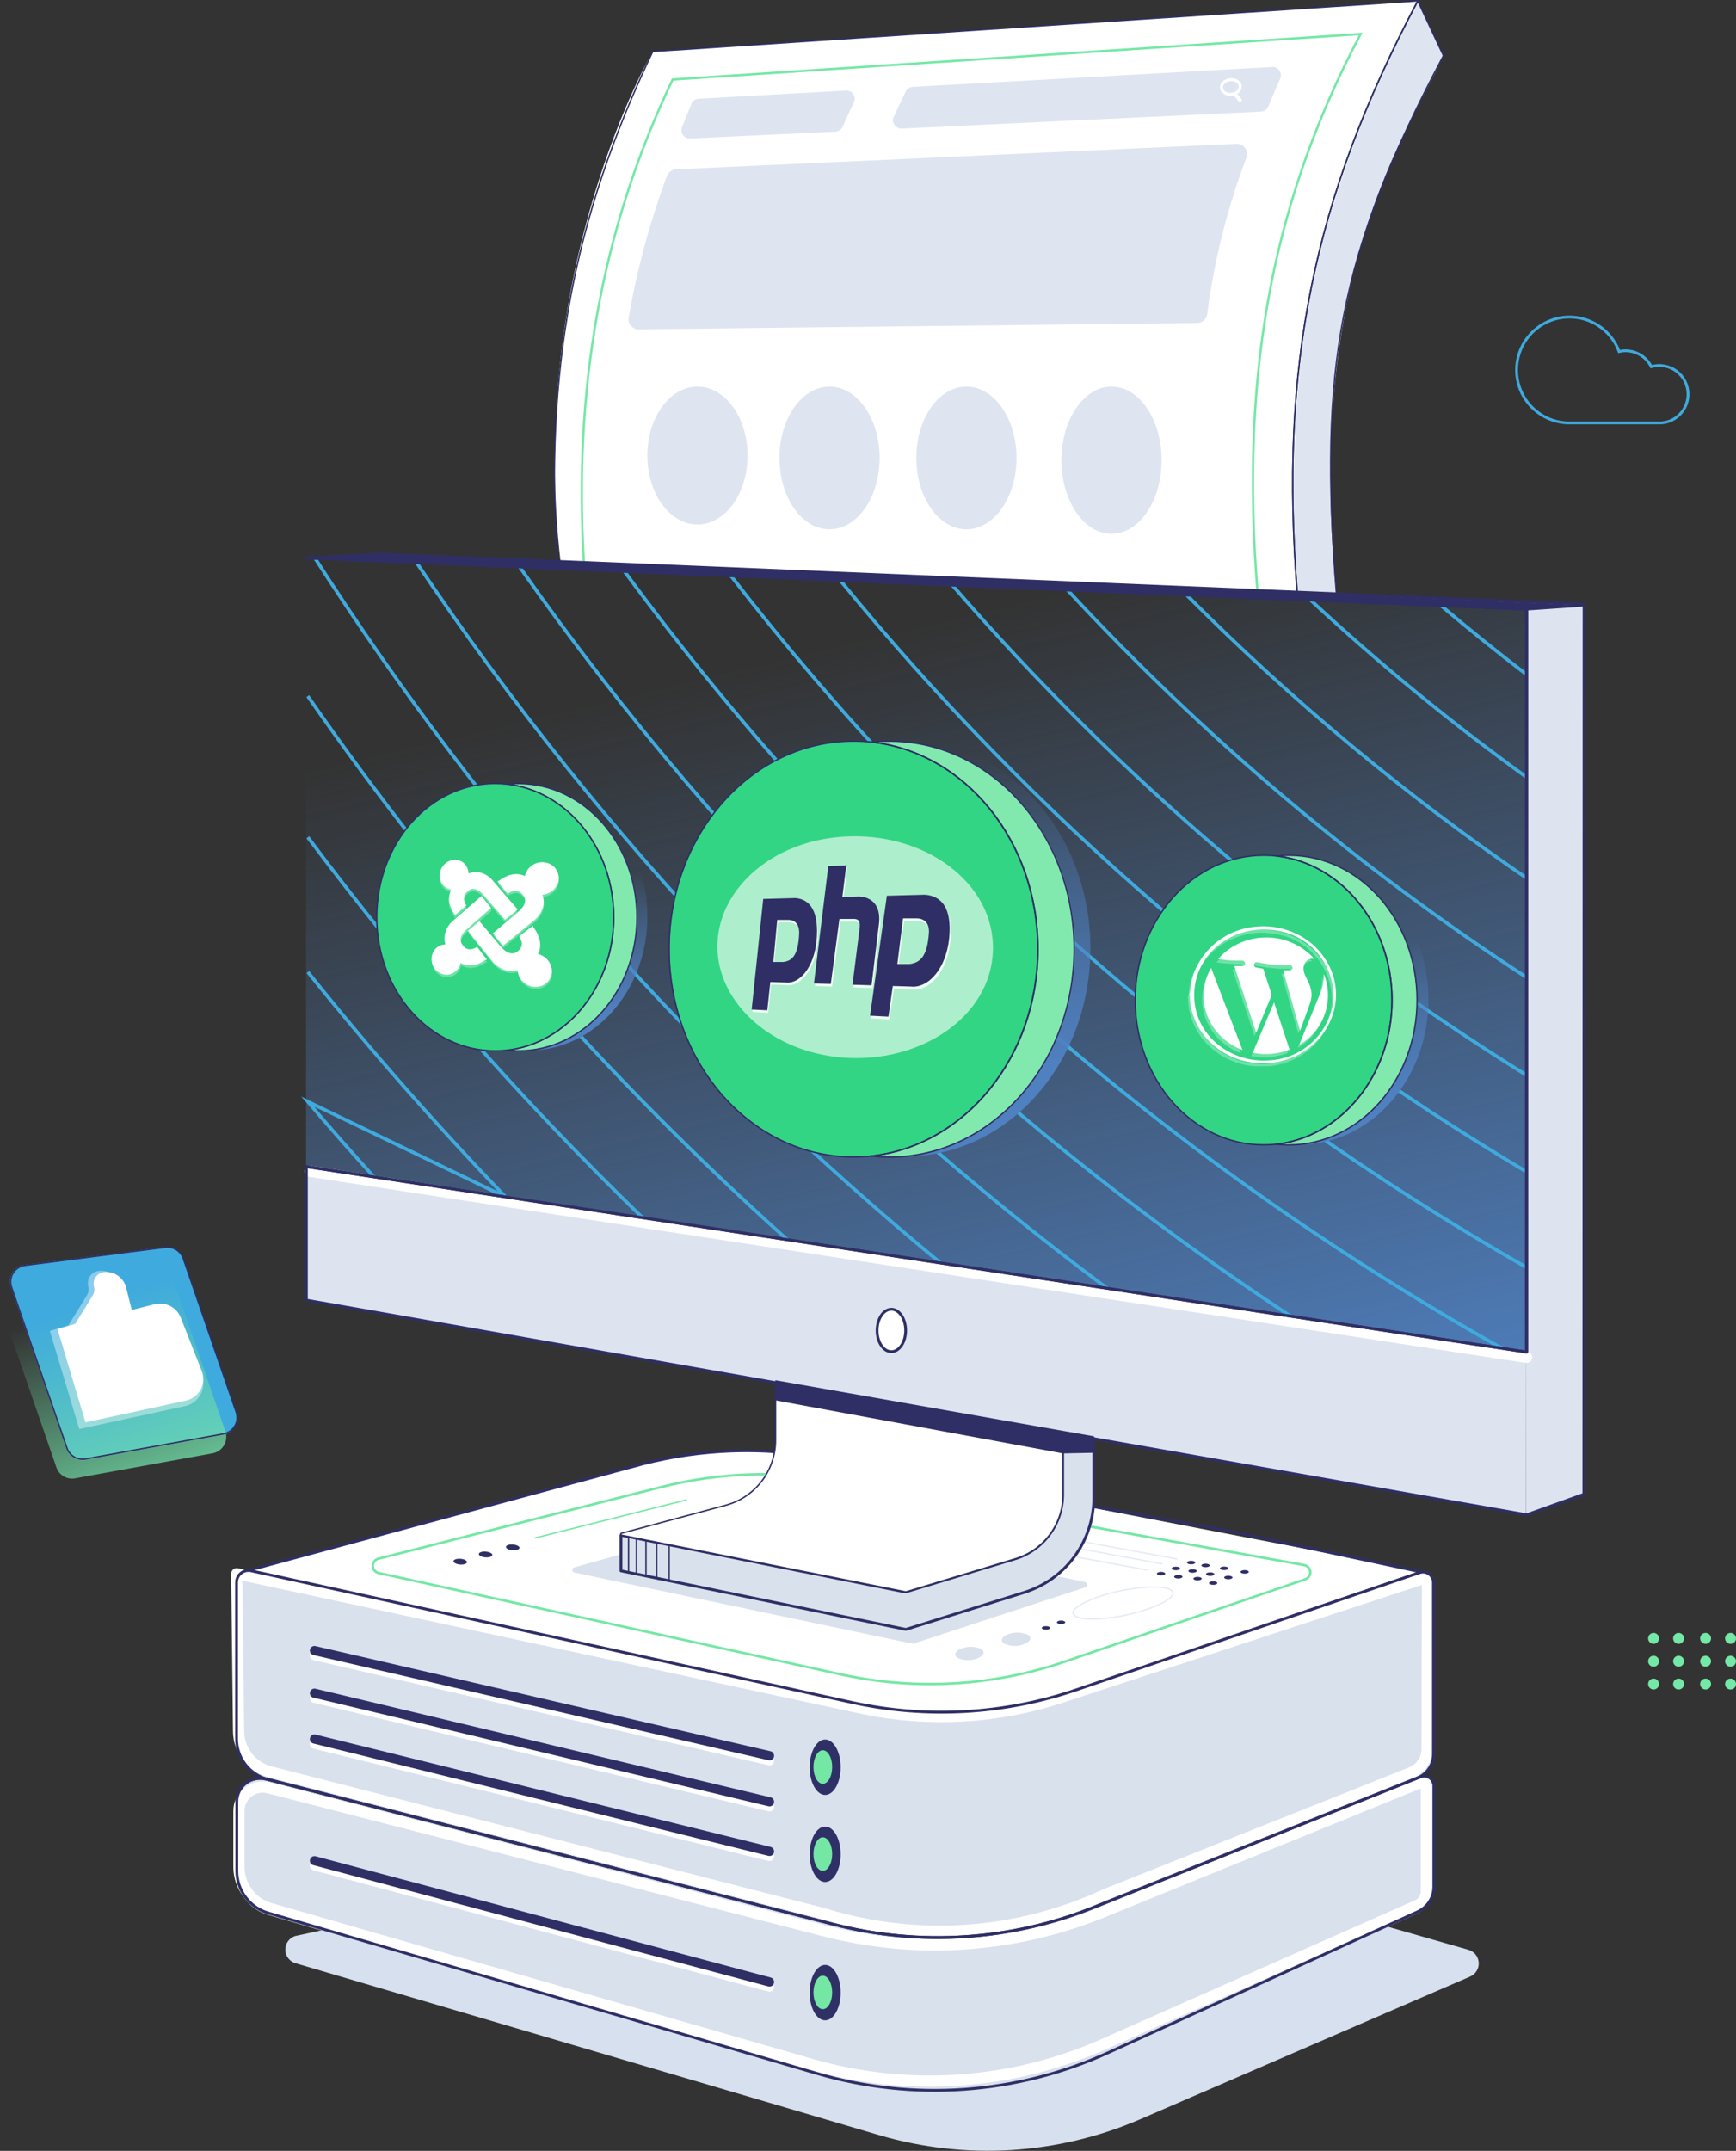 <?xml version="1.0" encoding="UTF-8"?> <svg xmlns="http://www.w3.org/2000/svg" width="310" height="384" viewBox="0 0 310 384" fill="none"><rect x="0" y="0" width="310" height="384" fill="#333333" stroke="none"/><g clip-path="url(#clip0_10763_187915)"><path d="M54.653 99.604V208.285L272.531 241.369V108.743L54.714 99.604H54.653Z" fill="url(#paint0_linear_10763_187915)"></path><path d="M90.29 213.71L54.958 196.68C58.822 201.241 62.76 205.72 66.772 210.118" stroke="#3FAADD" stroke-width="0.62" stroke-miterlimit="10"></path><path d="M90.29 213.709C77.915 200.873 66.141 187.484 54.97 173.54M54.97 149.485C73.067 173.691 93.065 196.413 114.773 217.435" stroke="#3FAADD" stroke-width="0.62" stroke-miterlimit="10"></path><path d="M54.958 124.282C79.632 159.871 108.378 192.45 140.61 221.357M56.3 99.727C86.768 147.245 124.473 189.703 168.047 225.56" stroke="#3FAADD" stroke-width="0.62" stroke-miterlimit="10"></path><path d="M74.424 100.496C107.842 150.377 149.532 194.174 197.692 229.995M92.829 101.266C129.885 154.142 176.6 199.524 230.51 235.016" stroke="#3FAADD" stroke-width="0.62" stroke-miterlimit="10"></path><path d="M130.566 102.854C169.407 153.017 217.758 195.011 272.849 226.427M111.539 102.048C153.331 158.889 206.741 206.166 268.211 240.733" stroke="#3FAADD" stroke-width="0.62" stroke-miterlimit="10"></path><path d="M170.085 104.504C199.756 138.704 234.398 168.241 272.849 192.123M150.094 103.673C184.539 145.797 226.079 181.565 272.837 209.361" stroke="#3FAADD" stroke-width="0.62" stroke-miterlimit="10"></path><path d="M190.65 105.371C215.098 131.766 242.706 155.039 272.849 174.665M211.923 106.251C230.599 125.021 250.997 141.992 272.849 156.938" stroke="#3FAADD" stroke-width="0.62" stroke-miterlimit="10"></path><path d="M272.849 138.943C259.288 129.163 246.342 118.554 234.086 107.179M272.849 120.617C267.601 116.602 262.454 112.461 257.41 108.193" stroke="#3FAADD" stroke-width="0.62" stroke-miterlimit="10"></path><path d="M62.024 284.213L44.181 280.414L59.388 276.309L117.69 260.683C127.101 258.86 136.744 258.563 146.249 259.804L254.493 280.634L188.734 303.21C176.302 306.074 163.403 306.249 150.899 303.723C136.876 300.669 62.024 284.213 62.024 284.213Z" fill="white"></path><path d="M253.175 0.159L116.567 9.187C116.567 9.187 93.952 47.768 100.14 100.667L233.171 106.201L235.612 78.005L240.408 37.885L249.794 17.678L253.175 0.159Z" fill="white"></path><path d="M253.175 0.159L257.764 9.933C251.759 23.261 232.915 48.171 238.639 106.201L231.645 105.908C231.645 105.908 228.716 73.741 235.514 45.215C235.527 45.215 242.715 18.191 253.175 0.159Z" fill="#DEE5F1"></path><path d="M210.141 278.325L191.065 274.818" stroke="#E7EBF4" stroke-width="0.25" stroke-linecap="round" stroke-linejoin="round"></path><path d="M207.468 279.192L188.404 275.686" stroke="#E7EBF4" stroke-width="0.25" stroke-linecap="round" stroke-linejoin="round"></path><path d="M204.844 280.304L185.768 276.798" stroke="#E7EBF4" stroke-width="0.25" stroke-linecap="round" stroke-linejoin="round"></path><path d="M231.646 105.908L238.639 106.201V105.908C235.502 65.727 238.993 45.386 257.751 9.933L253.175 0.159C234.306 35.771 228.509 65.641 231.646 105.908Z" stroke="#2F2F65" stroke-width="0.25" stroke-linecap="round" stroke-linejoin="round"></path><path d="M99.444 100.411L231.645 105.908C228.509 65.593 234.318 35.771 253.175 0.159L234.672 1.381L127.881 8.442L116.567 9.187C102.202 39.314 97.381 66.204 99.444 100.411Z" stroke="#2F2F65" stroke-width="0.25" stroke-linecap="round" stroke-linejoin="round"></path><path d="M104.277 100.618L224.542 105.615C221.711 69.392 226.019 38.105 242.971 6.072L226.336 7.172L130.297 13.524L120.119 14.196C107.169 41.281 102.422 69.844 104.277 100.618Z" stroke="#74E8A6" stroke-width="0.41" stroke-miterlimit="10"></path><path d="M143.515 326.092L52.736 345.639C52.209 345.802 51.749 346.133 51.426 346.582C51.104 347.03 50.936 347.572 50.948 348.124C50.961 348.676 51.153 349.21 51.495 349.643C51.838 350.077 52.312 350.387 52.846 350.526L156.977 381.19C172.389 385.726 188.9 384.718 203.648 378.344L262.523 352.884C263.008 352.675 263.416 352.321 263.69 351.87C263.965 351.419 264.092 350.894 264.054 350.368C264.017 349.841 263.816 349.339 263.481 348.932C263.145 348.524 262.691 348.232 262.182 348.095L173.087 322.586L143.515 326.092Z" fill="#D6E0EE"></path><path d="M43.351 280.964L42.399 310.15C42.346 311.864 42.878 313.544 43.907 314.915C44.937 316.285 46.403 317.263 48.062 317.688L148.873 343.526C164.194 347.466 180.367 346.439 195.068 340.594L245.107 320.607L253.065 317.431C253.912 317.09 254.638 316.502 255.149 315.745C255.66 314.987 255.933 314.094 255.933 313.18V282.418C255.935 282.124 255.866 281.834 255.732 281.573C255.598 281.312 255.402 281.087 255.162 280.918C254.923 280.748 254.645 280.64 254.355 280.601C254.064 280.562 253.768 280.594 253.492 280.695L192.115 301.647C179.229 306.05 165.387 306.844 152.083 303.944L44.181 280.842L43.351 280.964Z" fill="#D9E1ED"></path><path d="M47.501 317.895C46.874 317.735 46.218 317.721 45.585 317.853C44.952 317.985 44.357 318.26 43.846 318.657C43.335 319.054 42.921 319.563 42.637 320.144C42.352 320.726 42.204 321.365 42.204 322.013V334.327C42.204 336.026 42.755 337.679 43.774 339.038C44.793 340.397 46.225 341.389 47.854 341.865L145.834 370.501C163.005 375.537 181.41 374.236 197.704 366.836L253.065 341.621C253.931 341.225 254.665 340.588 255.18 339.787C255.695 338.986 255.969 338.053 255.969 337.1V319.264C255.965 318.973 255.892 318.688 255.755 318.431C255.619 318.175 255.423 317.955 255.184 317.79C254.945 317.625 254.67 317.519 254.382 317.482C254.094 317.446 253.801 317.478 253.528 317.578L245.193 320.901L195.153 340.9C180.432 346.779 164.225 347.823 148.873 343.881L47.501 317.895Z" fill="#D9E1ED"></path><path d="M147.348 320.46C148.878 320.46 150.118 318.245 150.118 315.512C150.118 312.78 148.878 310.564 147.348 310.564C145.818 310.564 144.577 312.78 144.577 315.512C144.577 318.245 145.818 320.46 147.348 320.46Z" fill="#2F3166"></path><path d="M146.932 318.469C147.856 318.469 148.604 317.129 148.604 315.476C148.604 313.823 147.856 312.482 146.932 312.482C146.009 312.482 145.26 313.823 145.26 315.476C145.26 317.129 146.009 318.469 146.932 318.469Z" fill="#74E7A5"></path><path d="M147.347 336C148.878 336 150.118 333.785 150.118 331.053C150.118 328.32 148.878 326.105 147.347 326.105C145.817 326.105 144.577 328.32 144.577 331.053C144.577 333.785 145.817 336 147.347 336Z" fill="#2F3166"></path><path d="M146.932 334.009C147.856 334.009 148.604 332.669 148.604 331.016C148.604 329.363 147.856 328.022 146.932 328.022C146.009 328.022 145.26 329.363 145.26 331.016C145.26 332.669 146.009 334.009 146.932 334.009Z" fill="#74E7A5"></path><path d="M147.348 360.703C148.878 360.703 150.118 358.488 150.118 355.755C150.118 353.023 148.878 350.808 147.348 350.808C145.818 350.808 144.577 353.023 144.577 355.755C144.577 358.488 145.818 360.703 147.348 360.703Z" fill="#2F3166"></path><path d="M146.932 358.712C147.856 358.712 148.604 357.372 148.604 355.719C148.604 354.066 147.856 352.726 146.932 352.726C146.009 352.726 145.26 354.066 145.26 355.719C145.26 357.372 146.009 358.712 146.932 358.712Z" fill="#74E7A5"></path><path d="M56.154 295.587L137.413 314.364" stroke="white" stroke-width="1.64" stroke-linecap="round" stroke-linejoin="round"></path><path d="M56.154 303.198L137.413 322.586" stroke="white" stroke-width="1.64" stroke-linecap="round" stroke-linejoin="round"></path><path d="M56.154 311.384L137.413 331.444" stroke="white" stroke-width="1.64" stroke-linecap="round" stroke-linejoin="round"></path><path d="M56.154 333.117L137.413 354.765" stroke="white" stroke-width="1.64" stroke-linecap="round" stroke-linejoin="round"></path><path d="M56.154 294.683L137.413 313.46" stroke="#2F2F65" stroke-width="1.64" stroke-linecap="round" stroke-linejoin="round"></path><path d="M56.154 302.294L137.413 321.682" stroke="#2F2F65" stroke-width="1.64" stroke-linecap="round" stroke-linejoin="round"></path><path d="M56.154 310.479L137.413 330.539" stroke="#2F2F65" stroke-width="1.64" stroke-linecap="round" stroke-linejoin="round"></path><path d="M56.154 332.201L137.413 353.849" stroke="#2F2F65" stroke-width="1.64" stroke-linecap="round" stroke-linejoin="round"></path><g style="mix-blend-mode:multiply"><path d="M188.831 352.127V360.825L245.193 336.171V328.731L188.831 352.127Z" fill="#D9E1ED"></path></g><g style="mix-blend-mode:multiply"><path d="M188.831 315.525V331.053L245.193 309.526V295.245L188.831 315.525Z" fill="#D9E1ED"></path></g><path d="M67.602 280.829L150.228 298.947C163.46 301.841 177.231 301.06 190.052 296.687L233.086 281.953C233.362 281.862 233.6 281.681 233.762 281.439C233.924 281.197 234 280.908 233.979 280.617C233.958 280.327 233.841 280.051 233.646 279.835C233.451 279.619 233.189 279.475 232.903 279.424L206.76 274.721L149.459 264.385C139.065 262.514 128.393 262.884 118.154 265.472L67.553 278.288C67.269 278.362 67.019 278.53 66.842 278.764C66.665 278.998 66.572 279.284 66.578 279.578C66.583 279.871 66.687 280.154 66.873 280.381C67.059 280.608 67.316 280.766 67.602 280.829Z" stroke="#74E7A5" stroke-width="0.44" stroke-miterlimit="10"></path><path d="M44.181 280.414L153.657 304.298C166.515 306.891 179.833 305.988 192.224 301.683L253.834 280.658L218.599 273.169L146.615 260.207C136.08 258.299 125.257 258.683 114.883 261.331L44.181 280.414Z" stroke="#2F2F65" stroke-width="0.5" stroke-linecap="round" stroke-linejoin="round"></path><path d="M254.712 337.613C254.714 338.162 254.555 338.699 254.256 339.159C253.957 339.619 253.53 339.982 253.028 340.203L197.375 364.832C180.896 372.237 162.331 373.566 144.968 368.583L48.245 340.728C46.64 340.265 45.228 339.293 44.222 337.958C43.217 336.623 42.671 334.997 42.667 333.325V323.295C42.667 322.648 42.815 322.009 43.1 321.428C43.385 320.846 43.799 320.338 44.31 319.942C44.821 319.545 45.417 319.272 46.05 319.141C46.684 319.011 47.338 319.028 47.964 319.19L147.262 344.735C163.757 348.975 181.178 347.789 196.947 341.351L253.907 318.139C253.995 318.104 254.091 318.09 254.186 318.1C254.281 318.109 254.372 318.142 254.452 318.195C254.531 318.248 254.596 318.32 254.642 318.404C254.687 318.488 254.711 318.581 254.712 318.677V337.613Z" stroke="white" stroke-width="2" stroke-linecap="round" stroke-linejoin="round"></path><path d="M42.606 309.124C42.624 310.78 43.188 312.384 44.21 313.688C45.231 314.991 46.654 315.92 48.257 316.332L146.932 341.608C163.551 346.792 181.502 345.599 197.289 338.261L251.966 316.478C252.812 316.14 253.538 315.558 254.051 314.805C254.564 314.052 254.841 313.163 254.847 312.251L254.908 282.76C254.908 281.843 254.663 281.66 253.797 281.953L190.271 302.783C178.382 306.84 165.609 307.559 153.34 304.86L42.277 280.964L42.606 309.124Z" stroke="white" stroke-width="2" stroke-linecap="round" stroke-linejoin="round"></path><path d="M47.574 317.59C46.949 317.429 46.295 317.415 45.663 317.546C45.031 317.677 44.438 317.951 43.928 318.347C43.418 318.743 43.005 319.251 42.721 319.831C42.437 320.411 42.289 321.048 42.289 321.694V334.021C42.29 335.717 42.84 337.367 43.856 338.724C44.873 340.081 46.301 341.071 47.928 341.547L145.919 370.195C163.087 375.225 181.486 373.924 197.777 366.53L253.15 341.315C254.016 340.919 254.75 340.283 255.265 339.481C255.78 338.68 256.054 337.747 256.055 336.794V318.836C256.053 318.553 255.982 318.274 255.848 318.025C255.714 317.776 255.522 317.562 255.288 317.404C255.054 317.245 254.785 317.146 254.504 317.114C254.223 317.083 253.938 317.12 253.675 317.223L245.229 320.595L195.19 340.582C180.459 346.475 164.236 347.519 148.873 343.563L47.574 317.59Z" stroke="#2F2F65" stroke-width="0.5" stroke-linecap="round" stroke-linejoin="round"></path><path d="M42.24 282.539V310.381C42.234 312.06 42.788 313.692 43.814 315.02C44.84 316.348 46.279 317.295 47.903 317.711L148.873 343.562C164.208 347.504 180.398 346.464 195.104 340.593L245.144 320.607L253.101 317.43C253.948 317.091 254.673 316.506 255.184 315.751C255.695 314.995 255.969 314.104 255.969 313.191V282.527C255.968 282.233 255.898 281.943 255.764 281.681C255.63 281.42 255.436 281.193 255.198 281.021C254.96 280.848 254.685 280.734 254.395 280.688C254.105 280.642 253.808 280.665 253.528 280.755L192.224 301.683C179.314 306.093 165.443 306.875 152.119 303.943L44.84 280.438C44.526 280.368 44.201 280.37 43.889 280.443C43.576 280.516 43.284 280.659 43.034 280.861C42.784 281.063 42.583 281.319 42.446 281.609C42.308 281.9 42.238 282.218 42.24 282.539Z" stroke="#2F2F65" stroke-width="0.5" stroke-linecap="round" stroke-linejoin="round"></path><path d="M193.798 282.454L136.033 270.42L102.568 279.827C102.463 279.851 102.37 279.91 102.303 279.995C102.236 280.079 102.199 280.183 102.199 280.291C102.199 280.399 102.236 280.503 102.303 280.588C102.37 280.672 102.463 280.731 102.568 280.755L163.018 293.473L193.823 283.382C193.927 283.355 194.019 283.294 194.084 283.208C194.149 283.121 194.183 283.016 194.18 282.908C194.177 282.8 194.138 282.697 194.069 282.614C193.999 282.531 193.904 282.475 193.798 282.454Z" fill="#D9E1ED"></path><path d="M54.652 208.285V232.12L138.389 246.854L165.642 251.655L189.734 255.894L195.3 256.859L215.84 260.476L272.494 270.432L272.531 241.368L54.652 208.285Z" fill="#DDE4F0"></path><path d="M54.713 99.604L87.324 100.985L272.531 108.742L272.494 270.432H272.531L282.759 266.767L282.795 107.838L272.531 107.411L258.386 106.836L249.794 106.494L87.251 99.738L67.956 98.92L54.713 99.604Z" fill="#DDE4F0"></path><path d="M282.869 107.851H282.844L282.795 107.839" fill="#DDE4F0"></path><path d="M159.235 241.271C160.644 241.271 161.786 239.575 161.786 237.484C161.786 235.392 160.644 233.696 159.235 233.696C157.826 233.696 156.684 235.392 156.684 237.484C156.684 239.575 157.826 241.271 159.235 241.271Z" fill="white"></path><path d="M159.174 241.32C160.583 241.32 161.725 239.624 161.725 237.533C161.725 235.441 160.583 233.745 159.174 233.745C157.765 233.745 156.623 235.441 156.623 237.533C156.623 239.624 157.765 241.32 159.174 241.32Z" stroke="#2F2F65" stroke-width="0.5" stroke-linecap="round" stroke-linejoin="round"></path><path d="M161.737 16.334C160.98 17.849 160.26 19.376 159.589 20.879C159.487 21.109 159.445 21.362 159.468 21.613C159.49 21.863 159.577 22.104 159.719 22.312C159.86 22.52 160.053 22.689 160.278 22.801C160.503 22.914 160.753 22.967 161.005 22.956L225.189 19.926C225.467 19.914 225.735 19.822 225.962 19.662C226.189 19.502 226.366 19.28 226.471 19.022C227.154 17.373 227.862 15.711 228.606 14.037C228.709 13.807 228.75 13.555 228.728 13.304C228.705 13.053 228.619 12.812 228.477 12.604C228.335 12.396 228.142 12.228 227.917 12.115C227.692 12.003 227.442 11.949 227.191 11.961L162.982 15.504C162.718 15.516 162.463 15.6 162.244 15.746C162.025 15.892 161.849 16.096 161.737 16.334Z" fill="#DEE5F1"></path><path d="M123.243 24.727L149.178 23.505C149.454 23.493 149.721 23.404 149.95 23.249C150.178 23.094 150.359 22.878 150.472 22.626C151.217 20.94 151.9 19.486 152.474 18.276C152.588 18.046 152.639 17.79 152.623 17.533C152.606 17.276 152.523 17.029 152.381 16.815C152.239 16.601 152.043 16.428 151.813 16.313C151.582 16.199 151.326 16.147 151.07 16.163L124.757 17.629C124.479 17.643 124.212 17.735 123.985 17.895C123.758 18.055 123.581 18.276 123.475 18.533C122.889 19.938 122.328 21.331 121.791 22.723C121.703 22.953 121.674 23.201 121.707 23.445C121.739 23.688 121.831 23.92 121.975 24.119C122.12 24.318 122.311 24.477 122.532 24.584C122.754 24.69 122.998 24.739 123.243 24.727Z" fill="#DEE5F1"></path><path d="M114.102 58.8L213.802 57.664C214.245 57.657 214.67 57.488 214.996 57.188C215.322 56.889 215.527 56.48 215.572 56.039C216.814 46.493 219.165 37.124 222.577 28.123C222.68 27.843 222.712 27.541 222.67 27.245C222.628 26.948 222.514 26.667 222.338 26.426C222.162 26.184 221.929 25.99 221.66 25.86C221.391 25.73 221.094 25.668 220.795 25.68L120.717 30.225C120.37 30.243 120.036 30.359 119.753 30.561C119.469 30.762 119.249 31.039 119.118 31.361C116.063 39.571 113.767 48.044 112.259 56.674C112.211 56.94 112.224 57.213 112.295 57.473C112.367 57.733 112.496 57.974 112.673 58.178C112.849 58.382 113.069 58.544 113.317 58.651C113.564 58.759 113.832 58.81 114.102 58.8Z" fill="#DEE5F1"></path><path d="M198.485 95.304C203.426 95.304 207.431 89.419 207.431 82.159C207.431 74.899 203.426 69.014 198.485 69.014C193.544 69.014 189.539 74.899 189.539 82.159C189.539 89.419 193.544 95.304 198.485 95.304Z" fill="#DEE5F1"></path><path d="M172.574 94.498C177.515 94.498 181.521 88.793 181.521 81.756C181.521 74.719 177.515 69.014 172.574 69.014C167.634 69.014 163.628 74.719 163.628 81.756C163.628 88.793 167.634 94.498 172.574 94.498Z" fill="#DEE5F1"></path><path d="M148.129 94.498C153.069 94.498 157.075 88.793 157.075 81.756C157.075 74.719 153.069 69.014 148.129 69.014C143.188 69.014 139.183 74.719 139.183 81.756C139.183 88.793 143.188 94.498 148.129 94.498Z" fill="#DEE5F1"></path><path d="M124.549 93.643C129.49 93.643 133.495 88.129 133.495 81.328C133.495 74.527 129.49 69.014 124.549 69.014C119.608 69.014 115.603 74.527 115.603 81.328C115.603 88.129 119.608 93.643 124.549 93.643Z" fill="#DEE5F1"></path><path d="M110.892 274.085V280.45L161.761 290.908L182.876 284.31C186.484 283.187 189.638 280.937 191.878 277.891C194.118 274.844 195.326 271.16 195.324 267.378V256.884L189.759 255.906V266.84C189.757 269.418 188.924 271.926 187.385 273.992C185.846 276.059 183.683 277.574 181.216 278.312L161.688 284.225L110.892 274.085Z" fill="#D9E1ED" stroke="#2F2F65" stroke-width="0.5" stroke-linecap="round" stroke-linejoin="round"></path><path d="M110.892 274.073V280.438L161.761 290.896L182.875 284.299C186.484 283.175 189.638 280.926 191.878 277.879C194.118 274.833 195.325 271.149 195.324 267.366V256.872L189.759 255.894V266.829C189.757 269.406 188.924 271.914 187.385 273.981C185.846 276.047 183.683 277.562 181.216 278.3L161.688 284.213L110.892 274.073Z" stroke="#2F2F65" stroke-width="0.25" stroke-linecap="round" stroke-linejoin="round"></path><path d="M110.892 273.767V274.073L161.761 284.213L181.289 278.3C183.756 277.561 185.92 276.047 187.458 273.98C188.997 271.914 189.83 269.406 189.832 266.828V255.894L165.74 251.655L138.487 246.854V257.152C138.487 259.789 137.619 262.353 136.017 264.446C134.416 266.539 132.17 268.046 129.626 268.734L110.892 273.767Z" fill="white"></path><path d="M110.892 273.767V274.073L161.761 284.213L181.289 278.3C183.756 277.561 185.92 276.047 187.458 273.98C188.997 271.914 189.83 269.406 189.832 266.828V255.894L165.74 251.655L138.487 246.854V257.152C138.487 259.789 137.619 262.353 136.017 264.446C134.416 266.539 132.17 268.046 129.626 268.734L110.892 273.767Z" stroke="#2F2F65" stroke-width="0.25" stroke-linecap="round" stroke-linejoin="round"></path><path d="M309.023 293.486C309.563 293.486 310 293.048 310 292.508C310 291.969 309.563 291.531 309.023 291.531C308.484 291.531 308.047 291.969 308.047 292.508C308.047 293.048 308.484 293.486 309.023 293.486Z" fill="#74E8A6"></path><path d="M304.569 293.486C305.108 293.486 305.545 293.048 305.545 292.508C305.545 291.969 305.108 291.531 304.569 291.531C304.029 291.531 303.592 291.969 303.592 292.508C303.592 293.048 304.029 293.486 304.569 293.486Z" fill="#74E8A6"></path><path d="M309.023 297.566C309.563 297.566 310 297.129 310 296.589C310 296.049 309.563 295.611 309.023 295.611C308.484 295.611 308.047 296.049 308.047 296.589C308.047 297.129 308.484 297.566 309.023 297.566Z" fill="#74E8A6"></path><path d="M304.569 297.566C305.108 297.566 305.545 297.129 305.545 296.589C305.545 296.049 305.108 295.611 304.569 295.611C304.029 295.611 303.592 296.049 303.592 296.589C303.592 297.129 304.029 297.566 304.569 297.566Z" fill="#74E8A6"></path><path d="M309.023 301.634C309.563 301.634 310 301.197 310 300.657C310 300.117 309.563 299.68 309.023 299.68C308.484 299.68 308.047 300.117 308.047 300.657C308.047 301.197 308.484 301.634 309.023 301.634Z" fill="#74E8A6"></path><path d="M304.569 301.634C305.108 301.634 305.545 301.197 305.545 300.657C305.545 300.117 305.108 299.68 304.569 299.68C304.029 299.68 303.592 300.117 303.592 300.657C303.592 301.197 304.029 301.634 304.569 301.634Z" fill="#74E8A6"></path><path d="M299.748 293.486C300.287 293.486 300.724 293.048 300.724 292.508C300.724 291.969 300.287 291.531 299.748 291.531C299.209 291.531 298.771 291.969 298.771 292.508C298.771 293.048 299.209 293.486 299.748 293.486Z" fill="#74E8A6"></path><path d="M295.281 293.486C295.82 293.486 296.257 293.048 296.257 292.508C296.257 291.969 295.82 291.531 295.281 291.531C294.742 291.531 294.305 291.969 294.305 292.508C294.305 293.048 294.742 293.486 295.281 293.486Z" fill="#74E8A6"></path><path d="M299.748 297.566C300.287 297.566 300.724 297.129 300.724 296.589C300.724 296.049 300.287 295.611 299.748 295.611C299.209 295.611 298.771 296.049 298.771 296.589C298.771 297.129 299.209 297.566 299.748 297.566Z" fill="#74E8A6"></path><path d="M295.281 297.566C295.82 297.566 296.257 297.129 296.257 296.589C296.257 296.049 295.82 295.611 295.281 295.611C294.742 295.611 294.305 296.049 294.305 296.589C294.305 297.129 294.742 297.566 295.281 297.566Z" fill="#74E8A6"></path><path d="M299.748 301.634C300.287 301.634 300.724 301.197 300.724 300.657C300.724 300.117 300.287 299.68 299.748 299.68C299.209 299.68 298.771 300.117 298.771 300.657C298.771 301.197 299.209 301.634 299.748 301.634Z" fill="#74E8A6"></path><path d="M295.281 301.634C295.82 301.634 296.257 301.197 296.257 300.657C296.257 300.117 295.82 299.68 295.281 299.68C294.742 299.68 294.305 300.117 294.305 300.657C294.305 301.197 294.742 301.634 295.281 301.634Z" fill="#74E8A6"></path><path d="M39.86 256.175L15.268 260.646C14.577 260.778 13.861 260.658 13.251 260.309C12.64 259.96 12.174 259.403 11.936 258.741L2.026 230.019C1.882 229.601 1.834 229.156 1.885 228.718C1.935 228.279 2.082 227.857 2.316 227.482C2.55 227.108 2.864 226.79 3.236 226.552C3.608 226.315 4.029 226.164 4.467 226.109L29.498 222.896C30.175 222.813 30.86 222.964 31.44 223.324C32.019 223.684 32.458 224.231 32.684 224.875L42.143 252.327C42.275 252.729 42.32 253.156 42.274 253.577C42.228 253.999 42.092 254.406 41.876 254.77C41.66 255.135 41.368 255.449 41.02 255.691C40.672 255.934 40.277 256.099 39.86 256.175Z" fill="#3FAADD"></path><path d="M39.775 255.919L15.182 260.402C14.486 260.526 13.768 260.397 13.157 260.039C12.546 259.681 12.083 259.117 11.851 258.448L1.94 229.738C1.797 229.32 1.749 228.874 1.799 228.435C1.85 227.995 1.997 227.573 2.231 227.197C2.464 226.822 2.779 226.503 3.151 226.264C3.522 226.025 3.943 225.873 4.381 225.817L29.413 222.616C30.087 222.528 30.771 222.676 31.349 223.034C31.928 223.392 32.364 223.939 32.586 224.583L42.057 252.034C42.196 252.439 42.246 252.869 42.203 253.295C42.16 253.721 42.025 254.133 41.808 254.502C41.592 254.871 41.298 255.188 40.947 255.433C40.596 255.678 40.196 255.843 39.775 255.919Z" fill="#3FAADD"></path><path d="M37.981 259.461L13.401 263.933C12.703 264.062 11.983 263.935 11.371 263.576C10.759 263.217 10.297 262.65 10.069 261.978L0.158 233.269C0.015 232.851 -0.033 232.406 0.017 231.967C0.068 231.529 0.215 231.107 0.449 230.732C0.683 230.357 0.997 230.04 1.369 229.802C1.741 229.565 2.162 229.413 2.599 229.359L27.631 226.146C28.307 226.061 28.991 226.212 29.569 226.572C30.146 226.933 30.583 227.481 30.805 228.125L40.251 255.577C40.388 255.981 40.436 256.409 40.393 256.834C40.35 257.258 40.216 257.669 40.001 258.037C39.785 258.405 39.494 258.723 39.145 258.969C38.797 259.215 38.4 259.383 37.981 259.461Z" fill="url(#paint1_linear_10763_187915)"></path><path d="M39.885 256.004L15.292 260.476C14.597 260.605 13.877 260.48 13.266 260.124C12.655 259.767 12.191 259.203 11.96 258.533L2.062 229.811C1.917 229.394 1.867 228.949 1.916 228.509C1.965 228.069 2.112 227.646 2.347 227.271C2.581 226.896 2.896 226.578 3.27 226.341C3.643 226.104 4.064 225.954 4.503 225.902L29.535 222.689C30.212 222.606 30.897 222.757 31.476 223.117C32.056 223.477 32.495 224.024 32.721 224.668L42.179 252.119C42.318 252.525 42.367 252.956 42.324 253.383C42.28 253.81 42.144 254.222 41.926 254.591C41.708 254.96 41.413 255.278 41.06 255.522C40.708 255.766 40.307 255.93 39.885 256.004V256.004Z" stroke="#2F2F65" stroke-width="0.25" stroke-linecap="round" stroke-linejoin="round"></path><path d="M33.185 250.055L15.268 253.94L10.276 237.301L13.425 236.36L16.537 231.314C16.685 231.076 16.782 230.81 16.824 230.533C16.866 230.256 16.852 229.973 16.782 229.702C16.708 229.408 16.699 229.101 16.756 228.803C16.812 228.505 16.933 228.223 17.11 227.977C17.286 227.73 17.514 227.525 17.778 227.376C18.042 227.227 18.335 227.136 18.637 227.112C19.513 227.032 20.389 227.271 21.104 227.784C21.819 228.298 22.325 229.053 22.53 229.909L23.531 233.892L27.631 232.854C28.562 232.615 29.547 232.725 30.402 233.164C31.256 233.603 31.921 234.34 32.269 235.236L36.016 244.741C36.228 245.273 36.321 245.846 36.289 246.418C36.257 246.991 36.1 247.549 35.831 248.055C35.562 248.561 35.185 249.002 34.728 249.347C34.271 249.692 33.744 249.934 33.185 250.055Z" fill="white"></path><g opacity="0.4"><path d="M33.014 251.044L14.157 255.137L8.897 237.618L12.217 236.616L15.488 231.314C15.645 231.064 15.751 230.785 15.797 230.493C15.843 230.201 15.829 229.902 15.756 229.616C15.679 229.307 15.67 228.984 15.73 228.671C15.79 228.357 15.917 228.061 16.103 227.801C16.288 227.542 16.528 227.327 16.806 227.17C17.083 227.012 17.391 226.918 17.709 226.892C18.629 226.814 19.546 227.067 20.297 227.604C21.048 228.141 21.584 228.928 21.81 229.824L22.859 234.026L27.18 232.927C28.151 232.677 29.18 232.787 30.077 233.236C30.974 233.684 31.678 234.442 32.062 235.37L36.004 245.388C36.235 245.953 36.34 246.562 36.31 247.172C36.28 247.781 36.117 248.377 35.832 248.917C35.546 249.457 35.146 249.927 34.659 250.294C34.172 250.662 33.61 250.918 33.014 251.044Z" fill="white"></path></g><path d="M195.361 259.376L189.795 259.486L138.45 250.006V246.414L189.795 255.455L195.361 256.432V259.376Z" fill="#2F2F65"></path><path d="M68.016 98.92L54.713 99.616L272.604 108.742L282.795 108.046L68.016 98.92Z" fill="#2F2F65"></path><path d="M219.929 16.831C220.854 16.734 221.543 16.073 221.468 15.355C221.393 14.637 220.583 14.133 219.658 14.23C218.732 14.327 218.043 14.987 218.118 15.705C218.193 16.424 219.004 16.927 219.929 16.831Z" stroke="white" stroke-width="0.53" stroke-linecap="round" stroke-linejoin="round"></path><path d="M220.576 16.823L221.43 17.886" stroke="white" stroke-width="0.66" stroke-linecap="round" stroke-linejoin="round"></path><path d="M112.247 274.342V280.646" stroke="#2F2F65" stroke-width="0.25" stroke-linecap="round" stroke-linejoin="round"></path><path d="M113.65 274.635V280.804" stroke="#2F2F65" stroke-width="0.25" stroke-linecap="round" stroke-linejoin="round"></path><path d="M115.359 275.075V281.232" stroke="#2F2F65" stroke-width="0.25" stroke-linecap="round" stroke-linejoin="round"></path><path d="M117.263 275.503V281.672" stroke="#2F2F65" stroke-width="0.25" stroke-linecap="round" stroke-linejoin="round"></path><path d="M119.484 275.905V282.075" stroke="#2F2F65" stroke-width="0.25" stroke-linecap="round" stroke-linejoin="round"></path><path d="M218.599 280.316C219.01 280.316 219.343 280.174 219.343 279.998C219.343 279.823 219.01 279.681 218.599 279.681C218.187 279.681 217.854 279.823 217.854 279.998C217.854 280.174 218.187 280.316 218.599 280.316Z" fill="#2F2F65"></path><path d="M216.097 281.354C216.508 281.354 216.841 281.212 216.841 281.036C216.841 280.861 216.508 280.719 216.097 280.719C215.685 280.719 215.352 280.861 215.352 281.036C215.352 281.212 215.685 281.354 216.097 281.354Z" fill="#2F2F65"></path><path d="M213.851 282.161C214.262 282.161 214.595 282.018 214.595 281.843C214.595 281.668 214.262 281.525 213.851 281.525C213.44 281.525 213.107 281.668 213.107 281.843C213.107 282.018 213.44 282.161 213.851 282.161Z" fill="#2F2F65"></path><path d="M215.279 279.803C215.69 279.803 216.024 279.661 216.024 279.486C216.024 279.31 215.69 279.168 215.279 279.168C214.868 279.168 214.535 279.31 214.535 279.486C214.535 279.661 214.868 279.803 215.279 279.803Z" fill="#2F2F65"></path><path d="M212.96 280.792C213.371 280.792 213.705 280.65 213.705 280.475C213.705 280.299 213.371 280.157 212.96 280.157C212.549 280.157 212.216 280.299 212.216 280.475C212.216 280.65 212.549 280.792 212.96 280.792Z" fill="#2F2F65"></path><path d="M210.409 281.819C210.82 281.819 211.154 281.677 211.154 281.501C211.154 281.326 210.82 281.184 210.409 281.184C209.998 281.184 209.665 281.326 209.665 281.501C209.665 281.677 209.998 281.819 210.409 281.819Z" fill="#2F2F65"></path><path d="M212.704 279.29C213.115 279.29 213.448 279.148 213.448 278.972C213.448 278.797 213.115 278.654 212.704 278.654C212.293 278.654 211.959 278.797 211.959 278.972C211.959 279.148 212.293 279.29 212.704 279.29Z" fill="#2F2F65"></path><path d="M209.97 280.34C210.381 280.34 210.714 280.198 210.714 280.023C210.714 279.847 210.381 279.705 209.97 279.705C209.559 279.705 209.225 279.847 209.225 280.023C209.225 280.198 209.559 280.34 209.97 280.34Z" fill="#2F2F65"></path><path d="M207.334 281.269C207.745 281.269 208.078 281.127 208.078 280.951C208.078 280.776 207.745 280.634 207.334 280.634C206.922 280.634 206.589 280.776 206.589 280.951C206.589 281.127 206.922 281.269 207.334 281.269Z" fill="#2F2F65"></path><path d="M222.26 280.952C222.671 280.952 223.005 280.809 223.005 280.634C223.005 280.459 222.671 280.316 222.26 280.316C221.849 280.316 221.516 280.459 221.516 280.634C221.516 280.809 221.849 280.952 222.26 280.952Z" fill="#2F2F65"></path><path d="M219.343 281.953C219.754 281.953 220.088 281.81 220.088 281.635C220.088 281.46 219.754 281.317 219.343 281.317C218.932 281.317 218.599 281.46 218.599 281.635C218.599 281.81 218.932 281.953 219.343 281.953Z" fill="#2F2F65"></path><path d="M216.634 282.955C217.045 282.955 217.378 282.813 217.378 282.637C217.378 282.462 217.045 282.32 216.634 282.32C216.223 282.32 215.889 282.462 215.889 282.637C215.889 282.813 216.223 282.955 216.634 282.955Z" fill="#2F2F65"></path><path d="M92.762 276.354C92.784 276.072 92.262 275.801 91.597 275.75C90.932 275.698 90.375 275.885 90.353 276.168C90.331 276.45 90.853 276.721 91.518 276.773C92.183 276.824 92.74 276.637 92.762 276.354Z" fill="#2F2F65"></path><path d="M87.918 277.622C87.94 277.339 87.418 277.069 86.753 277.017C86.088 276.966 85.531 277.153 85.509 277.436C85.487 277.718 86.009 277.989 86.674 278.04C87.339 278.092 87.896 277.904 87.918 277.622Z" fill="#2F2F65"></path><path d="M83.391 278.905C83.413 278.623 82.891 278.352 82.226 278.301C81.561 278.249 81.004 278.437 80.982 278.719C80.96 279.002 81.482 279.272 82.147 279.324C82.812 279.375 83.369 279.188 83.391 278.905Z" fill="#2F2F65"></path><path d="M189.478 289.955C189.89 289.955 190.223 289.812 190.223 289.637C190.223 289.462 189.89 289.319 189.478 289.319C189.067 289.319 188.734 289.462 188.734 289.637C188.734 289.812 189.067 289.955 189.478 289.955Z" fill="#2F2F65"></path><path d="M186.769 290.957C187.18 290.957 187.513 290.814 187.513 290.639C187.513 290.463 187.18 290.321 186.769 290.321C186.358 290.321 186.024 290.463 186.024 290.639C186.024 290.814 186.358 290.957 186.769 290.957Z" fill="#2F2F65"></path><path d="M208.078 283.505C210.8 284.055 209.36 285.802 204.71 287.353C200.06 288.905 194.641 289.467 192.505 288.746C190.369 288.025 192.249 286.461 196.166 285.081C200.084 283.7 205.527 282.992 208.078 283.505Z" stroke="#E7EBF4" stroke-width="0.25" stroke-miterlimit="10"></path><path d="M183.425 291.8C184.34 292.277 184.084 293.083 182.826 293.547C182.259 293.769 181.653 293.873 181.044 293.852C180.436 293.831 179.838 293.686 179.287 293.425C178.591 292.961 178.884 292.203 179.934 291.812C181.053 291.362 182.302 291.358 183.425 291.8Z" fill="#D9E1ED"></path><path d="M155.305 132.175C156.406 132.174 157.506 132.235 158.6 132.358C159.65 132.246 160.705 132.189 161.761 132.187C179.946 132.187 194.714 148.814 194.714 169.314C194.714 189.814 179.983 206.441 161.761 206.441H155.305C137.12 206.441 122.352 189.814 122.352 169.314C122.352 148.814 137.12 132.175 155.305 132.175Z" fill="url(#paint2_linear_10763_187915)"></path><path d="M175.101 294.341C176.016 294.817 175.748 295.624 174.491 296.088C173.924 296.31 173.317 296.414 172.708 296.393C172.1 296.372 171.502 296.227 170.951 295.966C170.268 295.502 170.549 294.744 171.598 294.353C172.722 293.902 173.974 293.898 175.101 294.341Z" fill="#D9E1ED"></path><path d="M95.563 274.574L122.548 267.794" stroke="#74E7A5" stroke-width="0.25" stroke-miterlimit="10" stroke-linecap="round"></path><path d="M155.622 206.392C156.716 206.514 157.817 206.576 158.918 206.575C177.103 206.575 191.87 189.96 191.87 169.448C191.87 148.936 177.139 132.321 158.918 132.321C157.862 132.323 156.806 132.38 155.757 132.492C172.379 134.349 185.377 150.182 185.377 169.436C185.377 188.69 172.306 204.596 155.622 206.392Z" fill="#74E7A5"></path><path opacity="0.1" d="M155.757 206.392C156.851 206.514 157.951 206.576 159.052 206.575C177.237 206.575 192.005 189.96 192.005 169.448C192.005 148.936 177.273 132.321 159.052 132.321C157.996 132.323 156.941 132.38 155.891 132.492C172.514 134.349 185.487 150.182 185.487 169.436C185.487 188.69 172.44 204.596 155.757 206.392Z" fill="white"></path><path d="M119.582 169.436C119.582 189.935 134.313 206.563 152.534 206.563C153.59 206.561 154.645 206.504 155.695 206.392C172.379 204.596 185.45 188.738 185.45 169.436C185.45 150.133 172.452 134.349 155.83 132.492C154.735 132.369 153.635 132.308 152.534 132.309C134.227 132.309 119.582 148.924 119.582 169.436Z" fill="#32D583"></path><path d="M119.484 169.436C119.484 189.935 134.215 206.563 152.437 206.563C153.493 206.561 154.548 206.504 155.598 206.392C172.282 204.596 185.353 188.738 185.353 169.436C185.353 150.133 172.355 134.349 155.732 132.492C154.638 132.369 153.538 132.308 152.437 132.309C134.227 132.309 119.484 148.924 119.484 169.436Z" stroke="#2F2F65" stroke-width="0.25" stroke-linecap="round" stroke-linejoin="round"></path><path d="M155.561 206.392C156.655 206.514 157.756 206.576 158.857 206.575C177.042 206.575 191.809 189.96 191.809 169.448C191.809 148.936 177.078 132.321 158.857 132.321C157.801 132.323 156.745 132.38 155.695 132.492C172.318 134.349 185.316 150.182 185.316 169.436C185.316 188.69 172.245 204.596 155.561 206.392Z" stroke="#2F2F65" stroke-width="0.25" stroke-linecap="round" stroke-linejoin="round"></path><path opacity="0.6" fill-rule="evenodd" clip-rule="evenodd" d="M150.521 149.376C165.056 148.398 177.713 157.634 177.31 169.766C176.919 181.567 164.288 189.924 150.46 188.812C137.889 187.81 128.357 179.234 128.113 169.363C127.856 159.259 137.388 150.243 150.521 149.376Z" fill="white"></path><path opacity="0.8" fill-rule="evenodd" clip-rule="evenodd" d="M134.349 180.675L136.424 160.933L142.173 160.799C144.748 160.994 146.054 163.046 146.066 166.663C146.066 172.771 143.076 176.216 140.427 175.874L137.694 175.776L137.156 180.834L134.349 180.675ZM138.243 172.124L138.926 164.659H140.952C142.051 164.659 142.844 165.404 142.856 166.931C142.734 171.22 141.477 171.953 140.086 172.172H138.243V172.124ZM145.505 176.045L148.068 155.105L151.29 154.959L150.594 160.603L153.682 160.53C156.477 160.737 157.514 162.875 157.136 165.575L155.818 176.412L152.4 176.289L153.621 166.65C153.792 165.331 153.804 164.537 152.595 164.549H150.094L148.592 176.143L145.505 176.045ZM155.549 181.836L158.564 160.42L165.374 160.261C168.413 160.469 169.902 162.704 169.804 166.65C169.645 173.321 165.972 177.035 162.86 176.656L159.625 176.546L158.844 182.019L155.549 181.836ZM160.431 172.576L161.444 164.464H163.885C165.191 164.464 166.106 165.27 166.082 166.907C165.801 171.586 164.3 172.368 162.64 172.612H160.48L160.431 172.576Z" fill="white"></path><path fill-rule="evenodd" clip-rule="evenodd" d="M134.227 180.236L136.29 160.493L142.026 160.334C144.589 160.53 145.895 162.57 145.907 166.186C145.907 172.295 142.929 175.74 140.293 175.41L137.559 175.324L137.022 180.37L134.227 180.236ZM138.108 171.684L138.792 164.231H140.806C141.904 164.231 142.697 164.977 142.71 166.492C142.575 170.792 141.33 171.513 139.939 171.745H138.108V171.684ZM145.346 175.593L147.909 154.653L151.119 154.507L150.423 160.139L153.499 160.053C156.281 160.249 157.331 162.387 156.94 165.087L155.634 175.911L152.229 175.801L153.45 166.174C153.633 164.855 153.633 164.048 152.437 164.06H149.898L148.36 175.666L145.346 175.593ZM155.366 181.335L158.368 159.919L165.154 159.736C168.181 159.943 169.67 162.179 169.584 166.101C169.414 172.771 165.764 176.497 162.652 176.131L159.43 176.033L158.649 181.506L155.366 181.335ZM160.248 172.062L161.261 163.963H163.702C164.995 163.963 165.923 164.757 165.886 166.406C165.606 171.073 164.117 171.867 162.457 172.111H160.297L160.248 172.062Z" fill="#2F2F65"></path><path d="M227.654 152.601C228.421 152.602 229.187 152.647 229.949 152.735C230.682 152.651 231.42 152.61 232.158 152.613C244.814 152.613 255.078 164.194 255.078 178.464C255.078 192.733 244.814 204.315 232.158 204.315H227.654C214.986 204.315 204.734 192.733 204.734 178.451C204.734 164.17 214.986 152.601 227.654 152.601Z" fill="url(#paint3_linear_10763_187915)"></path><path d="M227.874 204.291C228.636 204.374 229.402 204.415 230.169 204.413C242.837 204.413 253.089 192.843 253.089 178.562C253.089 164.28 242.837 152.711 230.169 152.711C229.435 152.711 228.702 152.747 227.972 152.821C239.542 154.116 248.598 165.148 248.598 178.55C248.598 191.951 239.493 203.044 227.874 204.291Z" fill="#74E7A5"></path><path opacity="0.1" d="M227.837 204.192C228.599 204.276 229.365 204.317 230.132 204.315C242.8 204.315 253.052 192.745 253.052 178.464C253.052 164.182 242.8 152.601 230.132 152.601C229.398 152.604 228.665 152.645 227.935 152.723C239.505 154.018 248.561 165.05 248.561 178.451C248.561 191.853 239.456 202.934 227.837 204.192Z" fill="white"></path><path d="M202.757 178.549C202.757 192.831 213.009 204.412 225.677 204.412C226.411 204.408 227.144 204.368 227.874 204.29C239.493 203.068 248.622 192 248.622 178.549C248.622 165.098 239.566 154.115 227.996 152.821C227.234 152.737 226.468 152.696 225.702 152.698C213.009 152.698 202.757 164.268 202.757 178.549Z" fill="#32D583"></path><path d="M202.72 178.549C202.72 192.818 212.972 204.4 225.641 204.4C226.374 204.4 227.108 204.364 227.838 204.29C239.456 203.068 248.586 191.988 248.586 178.549C248.586 165.111 239.53 154.115 227.96 152.821C227.198 152.737 226.432 152.696 225.665 152.698C212.972 152.698 202.72 164.268 202.72 178.549Z" stroke="#2F2F65" stroke-width="0.25" stroke-linecap="round" stroke-linejoin="round"></path><path d="M227.837 204.291C228.594 204.364 229.363 204.413 230.132 204.413C242.8 204.413 253.052 192.844 253.052 178.562C253.052 164.281 242.849 152.699 230.132 152.699C229.398 152.703 228.665 152.744 227.935 152.821C239.505 154.116 248.561 165.136 248.561 178.55C248.561 191.964 239.456 203.033 227.837 204.291Z" stroke="#2F2F65" stroke-width="0.25" stroke-linecap="round" stroke-linejoin="round"></path><path d="M90.29 139.798C91 139.801 91.709 139.842 92.414 139.92C93.087 139.846 93.763 139.809 94.44 139.81C106.132 139.81 115.603 150.5 115.603 163.669C115.603 176.839 106.156 187.541 94.44 187.541H90.29C78.61 187.541 69.14 176.851 69.14 163.682C69.14 150.512 78.61 139.798 90.29 139.798Z" fill="url(#paint4_linear_10763_187915)"></path><path d="M90.498 187.505C91.198 187.588 91.904 187.629 92.609 187.627C104.301 187.627 113.772 176.949 113.772 163.767C113.772 150.585 104.301 139.896 92.609 139.896C91.926 139.896 91.254 139.896 90.583 140.005C101.262 141.227 109.623 151.379 109.623 163.755C109.623 176.131 101.275 186.356 90.498 187.505Z" fill="#74E7A5"></path><path opacity="0.1" d="M90.62 187.492C91.325 187.576 92.034 187.616 92.744 187.614C104.436 187.614 113.895 176.937 113.895 163.755C113.895 150.573 104.436 139.883 92.744 139.883C92.06 139.883 91.377 139.883 90.706 139.993C101.397 141.214 109.745 151.367 109.745 163.742C109.745 176.118 101.348 186.343 90.62 187.492Z" fill="white"></path><path d="M90.461 187.505C91.167 187.578 91.876 187.615 92.585 187.615C104.265 187.615 113.736 176.937 113.736 163.755C113.736 150.573 104.265 139.896 92.585 139.896C91.904 139.895 91.224 139.932 90.547 140.005C101.238 141.227 109.586 151.379 109.586 163.755C109.586 176.131 101.189 186.344 90.461 187.505Z" stroke="#2F2F65" stroke-width="0.25" stroke-linecap="round" stroke-linejoin="round"></path><path d="M67.309 163.755C67.309 176.925 76.78 187.615 88.46 187.615C89.141 187.615 89.821 187.578 90.498 187.505C101.214 186.356 109.623 176.155 109.623 163.755C109.623 151.355 101.262 141.203 90.583 140.005C89.878 139.932 89.169 139.895 88.46 139.896C76.78 139.896 67.309 150.573 67.309 163.755Z" fill="#32D583"></path><path d="M67.272 163.755C67.272 176.924 76.743 187.614 88.435 187.614C89.112 187.614 89.789 187.578 90.461 187.504C101.189 186.343 109.586 176.155 109.586 163.755C109.586 151.354 101.238 141.202 90.547 140.005C89.846 139.927 89.141 139.887 88.435 139.883C76.743 139.883 67.272 150.56 67.272 163.755Z" stroke="#2F2F65" stroke-width="0.25" stroke-linecap="round" stroke-linejoin="round"></path><path d="M212.496 177.144C212.496 177.022 212.557 176.912 212.569 176.79C212.681 175.129 213.161 173.515 213.973 172.062C214.898 170.389 216.185 168.942 217.739 167.829C219.292 166.715 221.075 165.962 222.956 165.624C223.899 165.433 224.861 165.351 225.824 165.38C226.314 165.376 226.803 165.408 227.288 165.477C227.715 165.551 228.13 165.599 228.509 165.697C229.988 166.015 231.404 166.581 232.695 167.371C234.351 168.381 235.747 169.766 236.771 171.415C237.655 172.798 238.23 174.357 238.456 175.984C238.516 176.413 238.553 176.845 238.565 177.279C238.586 177.858 238.557 178.439 238.48 179.014C238.305 180.363 237.892 181.67 237.259 182.874C236.501 184.353 235.455 185.665 234.184 186.735C232.789 187.903 231.168 188.772 229.424 189.288C228.992 189.424 228.551 189.534 228.106 189.618L227.056 189.777H226.861H226.446H225.555C225.124 189.801 224.692 189.801 224.261 189.777C223.262 189.691 222.276 189.494 221.32 189.19C219.468 188.608 217.768 187.624 216.341 186.307C214.883 184.967 213.777 183.289 213.119 181.42C212.711 180.291 212.488 179.103 212.459 177.902C212.451 177.774 212.431 177.647 212.398 177.523L212.496 177.144ZM238.126 178.452C238.248 175.52 237.288 172.645 235.429 170.376C233.57 168.107 230.941 166.603 228.045 166.149C220.649 164.842 213.46 169.814 213.253 177.376C213.058 184.707 219.672 189.887 226.751 189.312C229.626 189.139 232.347 187.954 234.433 185.967C236.519 183.979 237.836 181.317 238.15 178.452H238.126Z" fill="white"></path><path d="M229.156 173.223H230.376C230.446 173.226 230.515 173.211 230.578 173.18C230.641 173.149 230.695 173.103 230.736 173.047C230.777 172.99 230.803 172.924 230.813 172.855C230.822 172.785 230.815 172.715 230.791 172.649C230.768 172.565 230.719 172.49 230.651 172.435C230.583 172.38 230.5 172.348 230.413 172.344C230.242 172.344 230.059 172.344 229.876 172.344H229.363H228.68L226.727 172.16C226.458 172.16 226.202 172.075 225.933 172.038L225.494 171.965L224.469 171.794C224.408 171.782 224.345 171.782 224.284 171.794C224.223 171.807 224.165 171.831 224.114 171.867C224.063 171.902 224.019 171.947 223.986 172C223.952 172.053 223.93 172.111 223.92 172.173C223.898 172.291 223.922 172.413 223.988 172.513C224.054 172.613 224.157 172.684 224.274 172.71L224.933 172.845L225.445 172.93C225.543 172.93 225.58 172.93 225.616 173.077C225.763 173.541 225.909 174.005 226.068 174.469L227.056 177.487C227.086 177.566 227.086 177.653 227.056 177.731L224.371 184.255C224.36 184.293 224.339 184.326 224.31 184.353L220.417 172.466H220.673H221.503H221.93C221.989 172.463 222.047 172.448 222.1 172.422C222.153 172.396 222.2 172.36 222.239 172.316C222.277 172.271 222.307 172.219 222.325 172.163C222.343 172.107 222.35 172.048 222.345 171.989C222.334 171.86 222.275 171.739 222.181 171.649C222.087 171.559 221.963 171.506 221.833 171.501H221.235H220.612C219.636 171.501 218.635 171.366 217.61 171.232H217.537C218.107 170.531 218.778 169.918 219.526 169.412C221.836 167.818 224.645 167.116 227.433 167.438C230.22 167.759 232.796 169.081 234.684 171.159H234.306C234.092 171.159 233.881 171.207 233.689 171.3C233.497 171.393 233.328 171.529 233.195 171.696C232.915 172.041 232.764 172.473 232.768 172.918C232.773 173.303 232.86 173.682 233.024 174.03C233.183 174.408 233.366 174.763 233.537 175.129C233.817 175.649 234.014 176.21 234.123 176.791C234.2 177.193 234.22 177.604 234.184 178.012C234.135 178.394 234.049 178.771 233.928 179.136L233.305 180.871L232.17 183.986V184.084C231.218 180.663 230.221 177.104 229.18 173.407C229.192 173.377 229.197 173.344 229.192 173.312C229.188 173.279 229.175 173.249 229.156 173.223Z" fill="white"></path><path d="M227.52 179.002L230.279 187.395C228.194 188.213 225.918 188.408 223.725 187.957L227.496 179.002H227.52Z" fill="white"></path><path d="M216.267 172.796L221.869 187.456C220.959 187.119 220.097 186.663 219.306 186.1C218.509 185.525 217.791 184.847 217.171 184.084C216.548 183.311 216.042 182.451 215.669 181.531C215.293 180.611 215.059 179.638 214.974 178.648C214.88 177.642 214.946 176.628 215.169 175.642C215.384 174.642 215.755 173.681 216.267 172.796Z" fill="white"></path><path d="M236.417 173.919C237.317 176.189 237.375 178.706 236.58 181.014C235.785 183.323 234.19 185.27 232.085 186.502C232.078 186.462 232.078 186.421 232.085 186.38C233.191 183.635 234.298 180.923 235.404 178.244C235.551 177.865 235.71 177.498 235.856 177.12C236.037 176.619 236.176 176.104 236.271 175.58C236.35 175.112 236.387 174.638 236.381 174.163C236.387 174.081 236.399 173.999 236.417 173.919Z" fill="white"></path><g opacity="0.3"><path d="M212.191 177.718C212.222 177.606 212.247 177.492 212.264 177.376C212.365 175.715 212.84 174.099 213.655 172.648C214.585 170.975 215.874 169.53 217.43 168.417C218.985 167.303 220.768 166.55 222.65 166.21C223.594 166.021 224.556 165.935 225.518 165.954C226.008 165.96 226.498 165.997 226.983 166.064C227.41 166.137 227.825 166.186 228.204 166.271C228.674 166.376 229.139 166.506 229.595 166.662C230.57 166.984 231.504 167.418 232.378 167.957C234.034 168.966 235.433 170.346 236.466 171.989C237.343 173.38 237.917 174.941 238.15 176.57C238.211 176.999 238.248 177.432 238.26 177.865C238.281 178.441 238.252 179.017 238.175 179.588C238.007 180.942 237.593 182.255 236.954 183.46C236.197 184.94 235.151 186.253 233.879 187.321C232.489 188.491 230.873 189.36 229.131 189.874C228.7 190.012 228.259 190.118 227.813 190.192C227.471 190.265 227.117 190.302 226.763 190.363H226.568H226.153H226.007H225.262C224.831 190.387 224.399 190.387 223.968 190.363C222.969 190.277 221.983 190.081 221.027 189.776C219.174 189.197 217.473 188.212 216.048 186.893C214.582 185.56 213.474 183.88 212.826 182.007C212.412 180.879 212.189 179.689 212.166 178.488C212.166 178.366 212.166 178.232 212.105 178.109L212.191 177.718ZM237.821 179.038C237.945 176.103 236.985 173.226 235.122 170.956C233.26 168.687 230.627 167.184 227.728 166.735C220.344 165.428 213.143 170.462 212.948 177.951C212.752 185.439 219.367 190.473 226.446 189.899C229.321 189.726 232.042 188.54 234.128 186.553C236.214 184.565 237.531 181.903 237.845 179.038H237.821Z" fill="white"></path><path d="M228.85 173.834H230.071C230.14 173.838 230.21 173.825 230.273 173.796C230.336 173.767 230.39 173.722 230.432 173.666C230.473 173.61 230.499 173.545 230.509 173.476C230.518 173.407 230.51 173.337 230.486 173.272C230.462 173.187 230.413 173.111 230.345 173.055C230.278 172.998 230.195 172.963 230.107 172.954H229.57H229.058H228.362L226.409 172.771C226.153 172.771 225.897 172.685 225.628 172.649L225.177 172.576L224.164 172.404C224.104 172.392 224.042 172.392 223.981 172.403C223.921 172.415 223.864 172.439 223.813 172.473C223.762 172.507 223.718 172.551 223.684 172.602C223.65 172.653 223.626 172.711 223.615 172.771C223.592 172.891 223.617 173.014 223.682 173.116C223.748 173.218 223.851 173.292 223.968 173.321L224.628 173.455L225.14 173.541C225.178 173.542 225.214 173.557 225.242 173.581C225.271 173.605 225.291 173.638 225.299 173.675C225.457 174.151 225.604 174.616 225.763 175.08L226.751 178.085C226.782 178.168 226.782 178.259 226.751 178.342C225.856 180.492 224.961 182.667 224.066 184.866C224.052 184.902 224.031 184.935 224.005 184.963L220.1 173.076H221.198C221.34 173.089 221.483 173.089 221.625 173.076C221.683 173.072 221.739 173.056 221.791 173.029C221.842 173.003 221.888 172.966 221.926 172.922C221.963 172.878 221.991 172.827 222.009 172.771C222.026 172.716 222.033 172.658 222.028 172.6C222.022 172.47 221.967 172.348 221.874 172.257C221.781 172.166 221.657 172.114 221.528 172.111H220.929H220.307C219.318 172.05 218.318 171.977 217.305 171.842H217.219C217.787 171.139 218.457 170.525 219.209 170.022C221.498 168.429 224.285 167.715 227.058 168.011C229.83 168.307 232.404 169.594 234.306 171.635H234.037C233.824 171.635 233.613 171.683 233.42 171.776C233.228 171.869 233.059 172.005 232.927 172.172C232.642 172.515 232.49 172.949 232.5 173.394C232.506 173.777 232.589 174.155 232.744 174.506C232.915 174.884 233.098 175.239 233.268 175.605C233.548 176.126 233.746 176.686 233.854 177.267C233.912 177.672 233.912 178.083 233.854 178.488C233.816 178.875 233.735 179.256 233.61 179.625L232.988 181.359L231.853 184.475V184.572C230.901 181.152 229.904 177.593 228.863 173.895C228.862 173.874 228.858 173.853 228.85 173.834Z" fill="white"></path><path d="M227.215 179.575L229.973 187.981C227.888 188.796 225.612 188.991 223.419 188.543L227.191 179.588L227.215 179.575Z" fill="white"></path><path d="M215.999 173.382L221.601 188.042C220.683 187.713 219.816 187.256 219.026 186.686C218.232 186.116 217.518 185.442 216.902 184.682C216.276 183.91 215.766 183.049 215.389 182.129C215.013 181.209 214.778 180.237 214.693 179.246C214.525 177.219 214.98 175.19 215.999 173.431V173.382Z" fill="white"></path><path d="M236.112 174.506C237.011 176.774 237.068 179.289 236.273 181.595C235.478 183.902 233.884 185.846 231.779 187.077V186.967C232.902 184.222 234.009 181.51 235.099 178.831C235.258 178.452 235.416 178.085 235.563 177.707C235.747 177.204 235.882 176.684 235.966 176.155C236.052 175.688 236.088 175.213 236.075 174.738L236.112 174.506Z" fill="white"></path></g><path d="M86.959 171.318L85.189 169.033L85.103 169.094C84.809 169.298 84.47 169.428 84.115 169.473C83.893 169.505 83.667 169.485 83.455 169.412C83.243 169.34 83.05 169.219 82.894 169.058C82.729 168.898 82.585 168.717 82.467 168.52C82.273 168.206 82.212 167.828 82.296 167.469C82.363 167.163 82.497 166.875 82.687 166.626C82.886 166.35 83.12 166.099 83.383 165.881L87.642 162.155H87.727C87.727 162.082 86.104 160.115 85.994 160.005H85.933L80.698 164.55C80.485 164.751 80.296 164.976 80.136 165.221C79.839 165.642 79.624 166.114 79.501 166.614C79.325 167.229 79.325 167.881 79.501 168.496V168.618C79.082 168.627 78.671 168.744 78.31 168.958C77.949 169.172 77.649 169.475 77.439 169.839C77.145 170.332 77.017 170.906 77.073 171.477C77.115 172.037 77.327 172.571 77.68 173.007C78.033 173.444 78.511 173.762 79.05 173.92C79.378 174.021 79.724 174.048 80.064 173.999C80.403 173.951 80.728 173.828 81.015 173.639C81.325 173.459 81.594 173.217 81.805 172.926C82.015 172.636 82.162 172.304 82.235 171.953H82.333C82.746 172.178 83.2 172.316 83.668 172.358C84.137 172.4 84.609 172.345 85.055 172.197C85.627 172.016 86.167 171.743 86.653 171.391L86.959 171.318Z" fill="white"></path><path d="M81.161 163.449L83.261 161.678V161.592C83.053 161.303 82.919 160.968 82.87 160.615C82.841 160.396 82.86 160.173 82.925 159.963C82.991 159.752 83.101 159.557 83.248 159.393C83.402 159.224 83.574 159.072 83.761 158.941C83.908 158.836 84.075 158.764 84.251 158.728C84.428 158.692 84.61 158.694 84.786 158.734C85.091 158.798 85.378 158.927 85.628 159.112C85.901 159.312 86.147 159.546 86.361 159.809L90.108 164.133L90.168 164.207C90.242 164.207 92.304 162.521 92.414 162.399V162.337L87.752 156.938C87.545 156.717 87.312 156.524 87.056 156.363C86.633 156.073 86.156 155.869 85.653 155.765C85.029 155.63 84.38 155.681 83.785 155.911H83.663C83.654 155.487 83.537 155.071 83.323 154.704C83.11 154.336 82.807 154.029 82.443 153.81C81.963 153.534 81.402 153.434 80.856 153.529C80.301 153.625 79.788 153.886 79.383 154.279C78.978 154.671 78.701 155.176 78.586 155.728C78.434 156.406 78.552 157.116 78.916 157.707C79.092 157.996 79.326 158.245 79.603 158.439C79.881 158.632 80.195 158.766 80.527 158.831V158.929C80.311 159.392 80.195 159.896 80.185 160.407C80.182 160.822 80.248 161.235 80.38 161.629C80.565 162.187 80.833 162.714 81.174 163.193L81.161 163.449Z" fill="white"></path><path d="M88.802 157.342L90.632 159.516H90.73C91.038 159.293 91.393 159.143 91.767 159.076C91.999 159.036 92.236 159.048 92.462 159.112C92.688 159.175 92.897 159.288 93.073 159.443C93.254 159.601 93.414 159.782 93.549 159.98C93.658 160.137 93.732 160.315 93.766 160.503C93.8 160.69 93.792 160.883 93.745 161.068C93.676 161.399 93.529 161.709 93.317 161.972C93.094 162.263 92.84 162.529 92.561 162.766L88.094 166.565H88.02C88.02 166.639 89.693 168.703 89.802 168.813H89.863L95.6 164.134C95.85 163.923 96.068 163.676 96.246 163.401C96.589 162.95 96.838 162.435 96.979 161.886C97.152 161.213 97.123 160.503 96.893 159.846V159.724C97.389 159.687 97.869 159.532 98.293 159.273C98.718 159.014 99.075 158.658 99.334 158.233C99.688 157.701 99.839 157.06 99.761 156.425C99.681 155.806 99.397 155.23 98.956 154.788C98.514 154.346 97.939 154.063 97.32 153.982C96.524 153.85 95.707 154.029 95.038 154.483C94.383 154.922 93.92 155.595 93.745 156.364H93.647C93.14 156.142 92.589 156.037 92.036 156.059C91.584 156.079 91.139 156.174 90.718 156.34C90.127 156.569 89.572 156.882 89.07 157.268L88.802 157.342Z" fill="white"></path><path d="M95.172 165.27L92.731 167.115V167.212C92.956 167.524 93.107 167.884 93.171 168.263C93.206 168.496 93.187 168.735 93.115 168.959C93.043 169.184 92.92 169.389 92.756 169.558C92.591 169.735 92.402 169.887 92.194 170.01C92.03 170.111 91.846 170.177 91.655 170.204C91.464 170.232 91.27 170.22 91.084 170.169C90.754 170.083 90.447 169.929 90.18 169.717C89.894 169.497 89.632 169.247 89.399 168.972L85.665 164.525V164.451C85.592 164.451 83.651 166.076 83.541 166.186L88.032 171.781C88.245 172.022 88.482 172.239 88.74 172.429C89.205 172.784 89.73 173.053 90.29 173.223C90.952 173.419 91.655 173.419 92.316 173.223H92.438C92.472 173.716 92.621 174.194 92.874 174.618C93.126 175.042 93.474 175.402 93.891 175.666C94.438 176.033 95.088 176.212 95.746 176.18C96.381 176.175 96.996 175.956 97.491 175.556C97.985 175.157 98.329 174.601 98.468 173.98C98.557 173.59 98.564 173.185 98.488 172.792C98.413 172.399 98.256 172.025 98.028 171.696C97.572 171.005 96.869 170.515 96.063 170.328V170.23C96.316 169.726 96.445 169.169 96.442 168.605C96.44 168.142 96.357 167.683 96.197 167.249C95.968 166.634 95.647 166.058 95.246 165.539L95.172 165.27Z" fill="white"></path><g opacity="0.3"><path d="M87.007 171.794L85.238 169.558H85.152C84.858 169.764 84.519 169.898 84.164 169.949C83.942 169.982 83.716 169.961 83.504 169.889C83.291 169.817 83.099 169.695 82.943 169.534C82.777 169.367 82.63 169.183 82.504 168.984C82.409 168.831 82.346 168.66 82.319 168.481C82.292 168.303 82.301 168.121 82.345 167.946C82.412 167.636 82.545 167.344 82.736 167.091C82.938 166.816 83.172 166.566 83.431 166.345L87.691 162.68L87.776 162.619C87.776 162.546 86.153 160.579 86.043 160.481L80.807 165.026C80.588 165.221 80.399 165.448 80.246 165.698C79.95 166.114 79.734 166.582 79.611 167.078C79.435 167.697 79.435 168.353 79.611 168.972V169.082C79.193 169.097 78.785 169.216 78.424 169.43C78.064 169.643 77.763 169.944 77.549 170.304C77.258 170.797 77.13 171.37 77.183 171.941C77.226 172.5 77.439 173.034 77.792 173.47C78.145 173.906 78.622 174.225 79.16 174.384C79.489 174.478 79.834 174.501 80.172 174.453C80.511 174.404 80.835 174.285 81.125 174.103C81.436 173.922 81.706 173.678 81.917 173.385C82.127 173.092 82.273 172.758 82.345 172.405C82.377 172.398 82.411 172.398 82.443 172.405C82.9 172.646 83.404 172.788 83.92 172.82C84.333 172.827 84.745 172.769 85.14 172.649C85.712 172.461 86.251 172.185 86.739 171.831L87.007 171.794Z" fill="white"></path><path d="M81.21 163.902L83.309 162.118L83.248 162.033C83.048 161.741 82.918 161.406 82.87 161.056C82.836 160.837 82.852 160.613 82.918 160.401C82.983 160.189 83.096 159.995 83.248 159.834C83.401 159.66 83.573 159.505 83.761 159.37C84.063 159.17 84.43 159.095 84.786 159.162C85.086 159.23 85.368 159.359 85.616 159.541C85.89 159.744 86.14 159.977 86.361 160.237L90.107 164.562C90.111 164.59 90.111 164.619 90.107 164.647C90.193 164.647 92.255 162.949 92.365 162.839C92.37 162.819 92.37 162.798 92.365 162.778L87.703 157.342C87.5 157.117 87.266 156.924 87.007 156.767C86.584 156.473 86.107 156.266 85.604 156.157C84.979 156.032 84.331 156.087 83.737 156.315H83.615C83.612 155.889 83.498 155.471 83.284 155.102C83.07 154.733 82.763 154.427 82.394 154.214C81.918 153.928 81.354 153.824 80.807 153.921C80.252 154.017 79.739 154.278 79.334 154.67C78.929 155.063 78.651 155.568 78.537 156.12C78.383 156.801 78.501 157.516 78.867 158.111C79.044 158.398 79.279 158.644 79.556 158.836C79.834 159.027 80.147 159.159 80.478 159.223C80.482 159.255 80.482 159.288 80.478 159.321C80.26 159.788 80.144 160.296 80.136 160.811C80.128 161.227 80.195 161.64 80.331 162.033C80.522 162.589 80.789 163.115 81.125 163.597L81.21 163.902Z" fill="white"></path><path d="M88.85 157.781L90.681 159.968L90.779 159.907C91.085 159.682 91.441 159.531 91.816 159.467C92.046 159.423 92.284 159.432 92.51 159.493C92.736 159.554 92.946 159.667 93.122 159.822C93.306 159.981 93.466 160.167 93.598 160.371C93.707 160.528 93.781 160.706 93.815 160.894C93.849 161.081 93.841 161.274 93.793 161.459C93.722 161.789 93.576 162.098 93.366 162.363C93.146 162.652 92.892 162.915 92.609 163.145L88.142 166.956H88.069C88.069 167.03 89.741 169.094 89.851 169.204H89.912L95.648 164.525C95.896 164.311 96.113 164.064 96.295 163.792C96.64 163.342 96.889 162.827 97.028 162.277C97.201 161.608 97.171 160.902 96.942 160.249C96.945 160.209 96.945 160.168 96.942 160.127C97.437 160.087 97.916 159.931 98.34 159.673C98.764 159.414 99.121 159.059 99.383 158.637C99.638 158.237 99.788 157.78 99.819 157.307C99.849 156.834 99.76 156.361 99.559 155.931C99.358 155.502 99.052 155.131 98.669 154.852C98.286 154.573 97.839 154.396 97.369 154.336C96.571 154.209 95.754 154.393 95.087 154.849C94.432 155.283 93.969 155.953 93.793 156.719H93.696C93.188 156.5 92.637 156.4 92.085 156.425C91.633 156.441 91.188 156.532 90.766 156.694C90.178 156.933 89.624 157.249 89.119 157.635L88.85 157.781Z" fill="white"></path><path d="M95.172 165.734L92.817 167.591L92.878 167.677C93.101 167.994 93.251 168.357 93.317 168.739C93.342 168.961 93.318 169.186 93.246 169.397C93.174 169.608 93.057 169.801 92.902 169.961C92.736 170.144 92.542 170.301 92.328 170.425C92.165 170.524 91.984 170.589 91.795 170.616C91.607 170.643 91.414 170.632 91.23 170.584C90.901 170.498 90.593 170.344 90.327 170.132C90.037 169.912 89.775 169.657 89.546 169.375L85.811 164.94V164.854C85.738 164.854 83.797 166.479 83.688 166.589L88.179 172.172C88.388 172.416 88.625 172.634 88.887 172.82C89.329 173.16 89.829 173.417 90.364 173.577C91.025 173.768 91.728 173.768 92.389 173.577H92.511C92.546 174.07 92.695 174.548 92.947 174.972C93.199 175.397 93.547 175.756 93.964 176.021C94.51 176.391 95.16 176.575 95.819 176.546C96.455 176.537 97.069 176.314 97.563 175.913C98.056 175.512 98.401 174.956 98.541 174.335C98.626 173.944 98.632 173.54 98.556 173.147C98.48 172.754 98.326 172.381 98.101 172.05C97.642 171.363 96.94 170.874 96.136 170.682C96.138 170.649 96.138 170.617 96.136 170.584C96.389 170.084 96.519 169.532 96.515 168.972C96.513 168.509 96.43 168.05 96.271 167.616C96.041 167.001 95.72 166.424 95.319 165.905L95.172 165.734Z" fill="white"></path></g><path d="M55.397 209.128L272.604 242.333" stroke="white" stroke-width="2" stroke-linecap="round" stroke-linejoin="round"></path><path d="M282.795 108.046L272.604 108.742L54.713 99.616H54.774L87.385 100.985L272.604 108.754V241.381H272.58L54.713 208.285" stroke="#2F2F65" stroke-width="0.5" stroke-linecap="round" stroke-linejoin="round"></path><path d="M54.713 208.285V232.12L272.604 270.444L282.832 266.779L282.869 107.85L68.016 98.92L54.774 99.616L272.604 108.754V241.381H272.58L54.713 208.285Z" stroke="#2F2F65" stroke-width="0.5" stroke-linecap="round" stroke-linejoin="round"></path><path d="M272.58 241.381H272.605V108.755L272.58 241.381Z" stroke="#2F2F65" stroke-width="0.5" stroke-linecap="round" stroke-linejoin="round"></path><path d="M301.432 70.394C301.432 71.688 300.943 72.934 300.062 73.882C299.181 74.829 297.974 75.408 296.684 75.501H279.903C278.194 75.435 276.535 74.907 275.102 73.972C273.67 73.037 272.518 71.73 271.769 70.191C271.021 68.651 270.703 66.938 270.852 65.232C271 63.527 271.608 61.894 272.61 60.507C273.613 59.12 274.973 58.032 276.546 57.358C278.118 56.685 279.843 56.451 281.538 56.682C283.232 56.913 284.832 57.601 286.167 58.671C287.502 59.741 288.522 61.154 289.118 62.758C289.498 62.669 289.887 62.624 290.277 62.624C291.228 62.629 292.16 62.895 292.969 63.395C293.779 63.895 294.435 64.609 294.866 65.458C295.627 65.235 296.429 65.192 297.21 65.332C297.991 65.472 298.728 65.791 299.365 66.265C300.001 66.739 300.519 67.354 300.878 68.061C301.237 68.769 301.426 69.551 301.432 70.345V70.394Z" stroke="#3FAADD" stroke-width="0.5" stroke-miterlimit="10"></path></g><defs><linearGradient id="paint0_linear_10763_187915" x1="190.345" y1="271.85" x2="153.026" y2="114.11" gradientUnits="userSpaceOnUse"><stop stop-color="#4F80C0"></stop><stop offset="1" stop-color="#4F80C0" stop-opacity="0"></stop></linearGradient><linearGradient id="paint1_linear_10763_187915" x1="29.206" y1="271.092" x2="16.221" y2="232.678" gradientUnits="userSpaceOnUse"><stop offset="0.01" stop-color="#74E8A6"></stop><stop offset="0.1" stop-color="#71DEA8" stop-opacity="0.9"></stop><stop offset="1" stop-color="#71DEA8" stop-opacity="0"></stop></linearGradient><linearGradient id="paint2_linear_10763_187915" x1="159.088" y1="191.231" x2="157.657" y2="135.058" gradientUnits="userSpaceOnUse"><stop stop-color="#4F80C0"></stop><stop offset="1" stop-color="#4F80C0" stop-opacity="0"></stop></linearGradient><linearGradient id="paint3_linear_10763_187915" x1="239.481" y1="199.697" x2="229.554" y2="177.714" gradientUnits="userSpaceOnUse"><stop stop-color="#4F80C0"></stop><stop offset="1" stop-color="#4F80C0" stop-opacity="0"></stop></linearGradient><linearGradient id="paint4_linear_10763_187915" x1="96.149" y1="183.229" x2="91.624" y2="159.847" gradientUnits="userSpaceOnUse"><stop stop-color="#4F80C0"></stop><stop offset="1" stop-color="#4F80C0" stop-opacity="0"></stop></linearGradient><clipPath id="clip0_10763_187915"><rect width="310" height="384" fill="white"></rect></clipPath></defs></svg> 